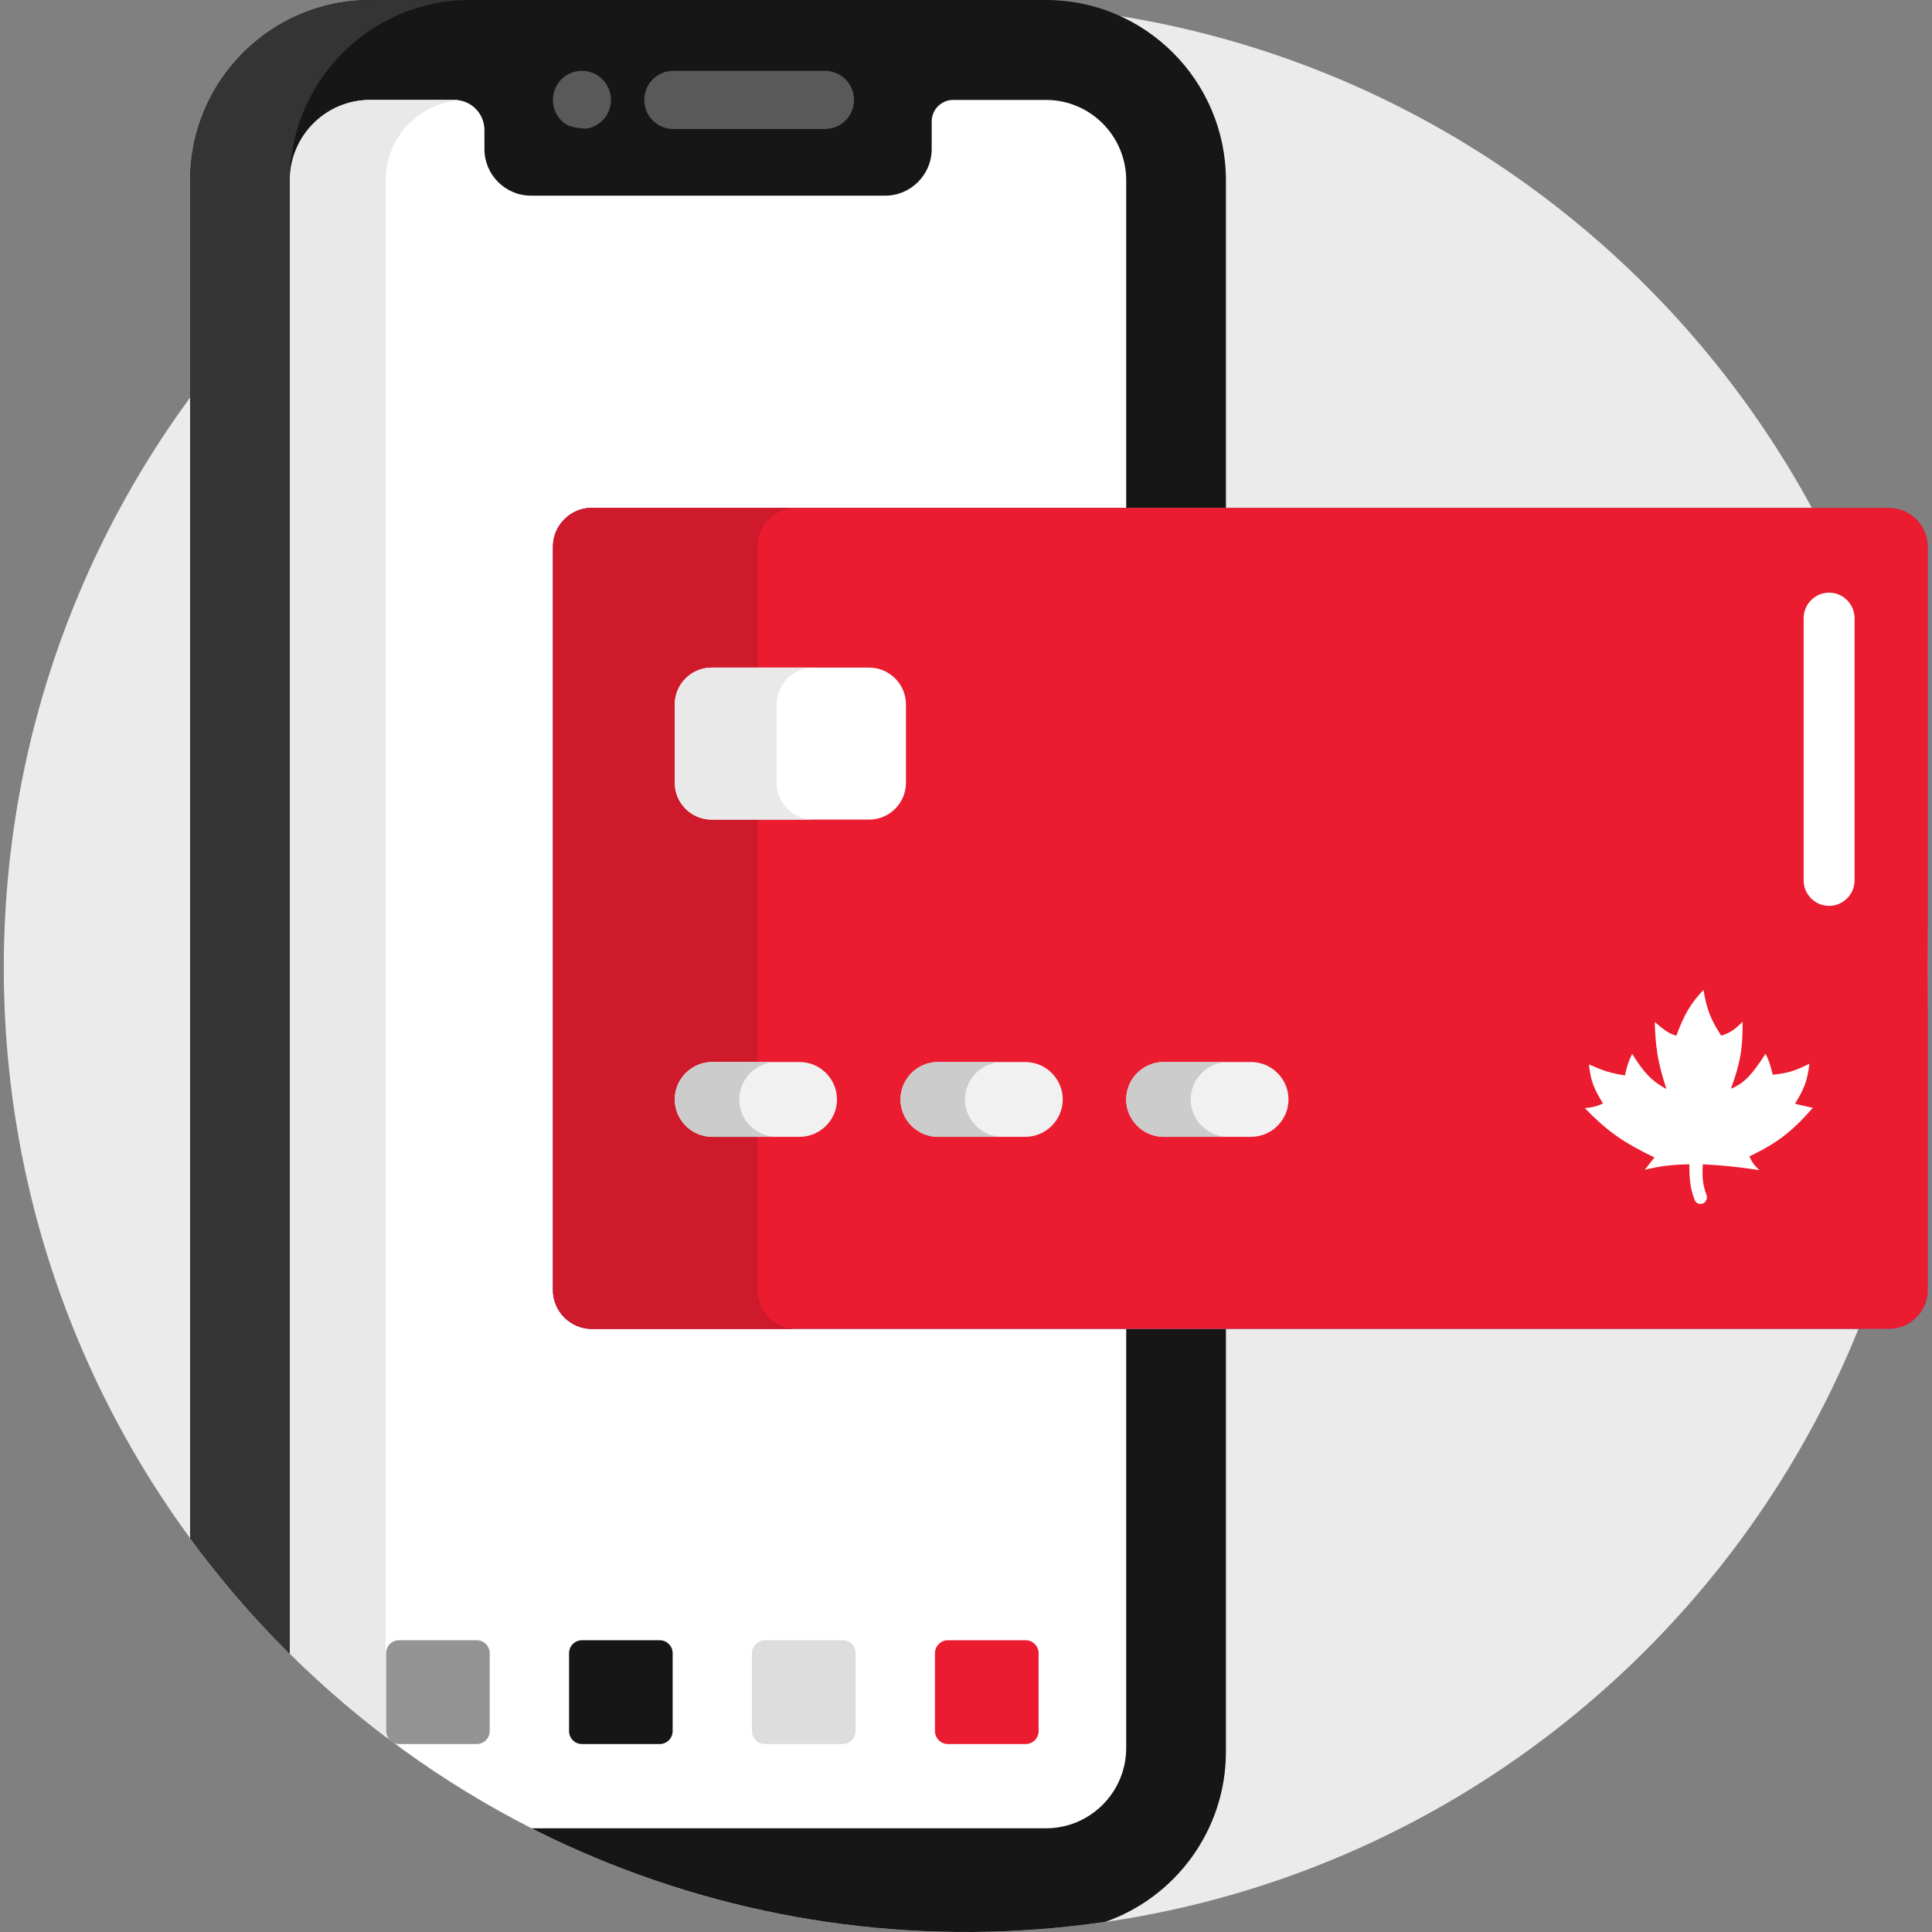 <svg width="50" height="50" viewBox="0 0 50 50" fill="none" xmlns="http://www.w3.org/2000/svg">
<rect x="0" y="0" width="50" height="50" fill="#808080" stroke="none"/>
<g clip-path="url(#clip0)">
<path d="M25 50C38.753 50 49.902 38.829 49.902 25.049C49.902 11.269 38.753 0.098 25 0.098C11.247 0.098 0.098 11.269 0.098 25.049C0.098 38.829 11.247 50 25 50Z" fill="#EBEBEB"/>
<path d="M28.603 49.739C30.42 49.102 31.727 47.367 31.727 45.332C31.727 35.703 31.727 14.024 31.727 4.668C31.727 2.094 29.637 -0 27.069 -0H9.58C7.011 8.85006e-05 4.921 2.094 4.921 4.668C4.921 6.139 4.921 38.235 4.921 39.807V39.807C10.408 47.289 19.479 51.064 28.603 49.739Z" fill="#161616"/>
<path d="M4.921 4.668V39.807C5.702 40.872 6.565 41.872 7.502 42.799V4.668C7.502 2.094 9.591 0 12.16 0H9.58C7.011 0 4.921 2.094 4.921 4.668Z" fill="#343434"/>
<path d="M27.069 2.586H24.669C24.361 2.586 24.112 2.836 24.112 3.145V3.859C24.112 4.522 23.57 5.064 22.909 5.064H13.739C13.078 5.064 12.537 4.522 12.537 3.859V3.365C12.537 2.935 12.189 2.586 11.759 2.586H9.579C8.432 2.586 7.502 3.518 7.502 4.668V42.799C9.331 44.61 11.439 46.139 13.755 47.316H27.069C28.216 47.316 29.146 46.384 29.146 45.235V4.668C29.146 3.518 28.216 2.586 27.069 2.586Z" fill="white"/>
<path d="M9.579 2.586C8.432 2.586 7.502 3.518 7.502 4.668V42.799C8.28 43.569 9.108 44.288 9.98 44.95V4.668C9.98 3.581 10.813 2.689 11.873 2.596C11.752 2.578 11.881 2.59 9.579 2.586Z" fill="#E9E9E9"/>
<path d="M21.35 3.339H17.425C17.01 3.339 16.674 3.002 16.674 2.586C16.674 2.17 17.01 1.833 17.425 1.833H21.35C21.765 1.833 22.102 2.17 22.102 2.586C22.102 3.002 21.765 3.339 21.35 3.339Z" fill="#595959"/>
<path d="M14.644 3.212C14.106 2.858 14.236 1.992 14.913 1.848C15.374 1.753 15.812 2.11 15.812 2.586C15.812 2.936 15.571 3.249 15.207 3.325C15.159 3.334 14.797 3.316 14.644 3.212Z" fill="#595959"/>
<path d="M12.338 45.136H10.328C10.143 45.136 9.992 44.985 9.992 44.8V42.784C9.992 42.599 10.143 42.449 10.328 42.449H12.338C12.523 42.449 12.674 42.599 12.674 42.784V44.8C12.674 44.985 12.523 45.136 12.338 45.136Z" fill="#949494"/>
<path d="M17.073 45.136H15.062C14.877 45.136 14.727 44.985 14.727 44.8V42.784C14.727 42.599 14.877 42.449 15.062 42.449H17.073C17.257 42.449 17.408 42.599 17.408 42.784V44.8C17.408 44.985 17.257 45.136 17.073 45.136Z" fill="#161616"/>
<path d="M21.808 45.136H19.797C19.613 45.136 19.462 44.985 19.462 44.8V42.784C19.462 42.599 19.613 42.449 19.797 42.449H21.808C21.993 42.449 22.144 42.599 22.144 42.784V44.8C22.144 44.985 21.993 45.136 21.808 45.136Z" fill="#DDDDDD"/>
<path d="M26.544 45.136H24.533C24.348 45.136 24.197 44.985 24.197 44.8V42.784C24.197 42.599 24.348 42.449 24.533 42.449H26.544C26.728 42.449 26.879 42.599 26.879 42.784V44.8C26.879 44.985 26.728 45.136 26.544 45.136Z" fill="#EB1C30"/>
<path d="M49.893 33.386C49.893 31.425 49.893 21.797 49.893 20.157V18.319V14.149C49.893 13.595 49.44 13.142 48.886 13.142H48.529C47.092 13.142 16.881 13.142 15.318 13.142C14.764 13.142 14.31 13.595 14.31 14.149V18.319C14.31 19.605 14.31 20.709 14.31 21.995V33.386C14.31 33.94 14.764 34.393 15.318 34.393H20.144H20.538C21.012 34.393 47.909 34.393 48.887 34.393C49.44 34.393 49.893 33.94 49.893 33.386Z" fill="#0EB0FF"/>
<path d="M49.893 33.386C49.893 31.425 49.893 21.797 49.893 20.157V18.319V14.149C49.893 13.595 49.44 13.142 48.886 13.142H48.529C47.092 13.142 16.881 13.142 15.318 13.142C14.764 13.142 14.31 13.595 14.31 14.149V18.319C14.31 19.605 14.31 20.709 14.31 21.995V33.386C14.31 33.94 14.764 34.393 15.318 34.393H20.144H20.538C21.012 34.393 47.909 34.393 48.887 34.393C49.44 34.393 49.893 33.94 49.893 33.386Z" fill="#EB1C30"/>
<path d="M44.547 26.804C44.277 26.394 44.173 26.136 44.085 25.618C43.758 25.971 43.6 26.224 43.384 26.804C43.192 26.75 43.064 26.655 42.825 26.45C42.847 27.084 42.889 27.453 43.127 28.185C42.737 27.97 42.546 27.762 42.24 27.273C42.151 27.458 42.108 27.576 42.054 27.831C41.695 27.778 41.491 27.71 41.122 27.548C41.163 27.941 41.236 28.162 41.486 28.556C41.314 28.639 41.208 28.658 41.016 28.68C41.597 29.275 41.99 29.555 42.817 29.955L42.568 30.273C43.013 30.169 43.266 30.142 43.722 30.132C43.717 30.552 43.754 30.786 43.858 31.057C43.895 31.154 44.012 31.187 44.099 31.131C44.168 31.085 44.193 30.997 44.163 30.92C44.066 30.665 44.05 30.467 44.068 30.132C44.642 30.163 44.962 30.198 45.531 30.282C45.39 30.149 45.339 30.071 45.274 29.928C46.007 29.573 46.365 29.296 46.915 28.672L46.454 28.565C46.684 28.196 46.775 27.974 46.827 27.53C46.492 27.694 46.298 27.776 45.877 27.813C45.814 27.547 45.774 27.423 45.691 27.273C45.33 27.832 45.134 28.038 44.795 28.176C45.036 27.523 45.106 27.145 45.097 26.441C44.899 26.644 44.78 26.727 44.547 26.804Z" fill="white"/>
<path d="M19.607 33.386C19.607 30.969 19.607 16.555 19.607 14.149C19.607 13.595 20.06 13.142 20.614 13.142C19.003 13.142 16.923 13.142 15.318 13.142C14.764 13.142 14.31 13.595 14.31 14.149C14.31 15.019 14.31 32.947 14.31 33.386C14.31 33.94 14.764 34.393 15.318 34.393H20.144H20.538H20.614C20.06 34.393 19.607 33.94 19.607 33.386Z" fill="#CE1A2B"/>
<path d="M18.43 29.421C19.185 29.421 19.94 29.421 20.693 29.421C21.225 29.421 21.661 28.985 21.661 28.453C21.661 27.921 21.225 27.485 20.693 27.485C20.004 27.485 19.129 27.485 18.43 27.485C17.898 27.485 17.462 27.921 17.462 28.453C17.462 28.985 17.898 29.421 18.43 29.421Z" fill="#F1F1F1"/>
<path d="M19.132 28.453C19.132 27.921 19.568 27.485 20.1 27.485C19.45 27.485 18.716 27.485 18.431 27.485C17.899 27.485 17.463 27.921 17.463 28.453C17.463 28.985 17.898 29.421 18.431 29.421C18.717 29.421 19.444 29.421 20.1 29.421C19.568 29.421 19.132 28.985 19.132 28.453Z" fill="#CCCCCC"/>
<path d="M24.273 29.421C26.769 29.421 26.148 29.421 26.535 29.421C27.068 29.421 27.504 28.985 27.504 28.453C27.504 27.921 27.068 27.485 26.535 27.485H26.181C25.782 27.485 24.54 27.485 24.273 27.485C23.74 27.485 23.305 27.921 23.305 28.453C23.305 28.985 23.74 29.421 24.273 29.421Z" fill="#F1F1F1"/>
<path d="M24.974 28.453C24.974 27.921 25.41 27.485 25.942 27.485C25.292 27.485 24.557 27.485 24.273 27.485C23.74 27.485 23.305 27.921 23.305 28.453C23.305 28.985 23.74 29.421 24.273 29.421C24.559 29.421 25.286 29.421 25.942 29.421C25.41 29.421 24.974 28.985 24.974 28.453Z" fill="#CCCCCC"/>
<path d="M30.115 29.421H30.298C31.073 29.421 31.617 29.421 32.377 29.421C32.91 29.421 33.346 28.985 33.346 28.453C33.346 27.921 32.91 27.485 32.377 27.485C31.566 27.485 30.93 27.485 30.115 27.485C29.582 27.485 29.146 27.921 29.146 28.453C29.146 28.985 29.582 29.421 30.115 29.421Z" fill="#F1F1F1"/>
<path d="M30.816 28.453C30.816 27.921 31.251 27.485 31.784 27.485C31.134 27.485 30.399 27.485 30.115 27.485C29.582 27.485 29.146 27.921 29.146 28.453C29.146 28.985 29.582 29.421 30.115 29.421C30.401 29.421 31.128 29.421 31.784 29.421C31.252 29.421 30.816 28.985 30.816 28.453Z" fill="#CCCCCC"/>
<path d="M22.494 21.211H18.415C17.891 21.211 17.463 20.783 17.463 20.259V18.23C17.463 17.706 17.891 17.278 18.415 17.278H22.494C23.018 17.278 23.446 17.706 23.446 18.23V20.259C23.446 20.783 23.018 21.211 22.494 21.211Z" fill="white"/>
<path d="M20.1 20.259V18.23C20.1 17.706 20.528 17.278 21.052 17.278H18.415C17.891 17.278 17.463 17.706 17.463 18.23V20.259C17.463 20.783 17.891 21.211 18.415 21.211H21.052C20.528 21.211 20.1 20.783 20.1 20.259Z" fill="#E9E9E9"/>
<path d="M47.337 15.338C46.974 15.338 46.678 15.635 46.678 15.998V22.785C46.678 23.147 46.974 23.444 47.337 23.444C47.699 23.444 47.996 23.147 47.996 22.785V15.998C47.996 15.635 47.699 15.338 47.337 15.338Z" fill="white"/>
</g>
<defs>
<clipPath id="clip0">
<rect width="50" height="50" fill="white"/>
</clipPath>
</defs>
</svg>
